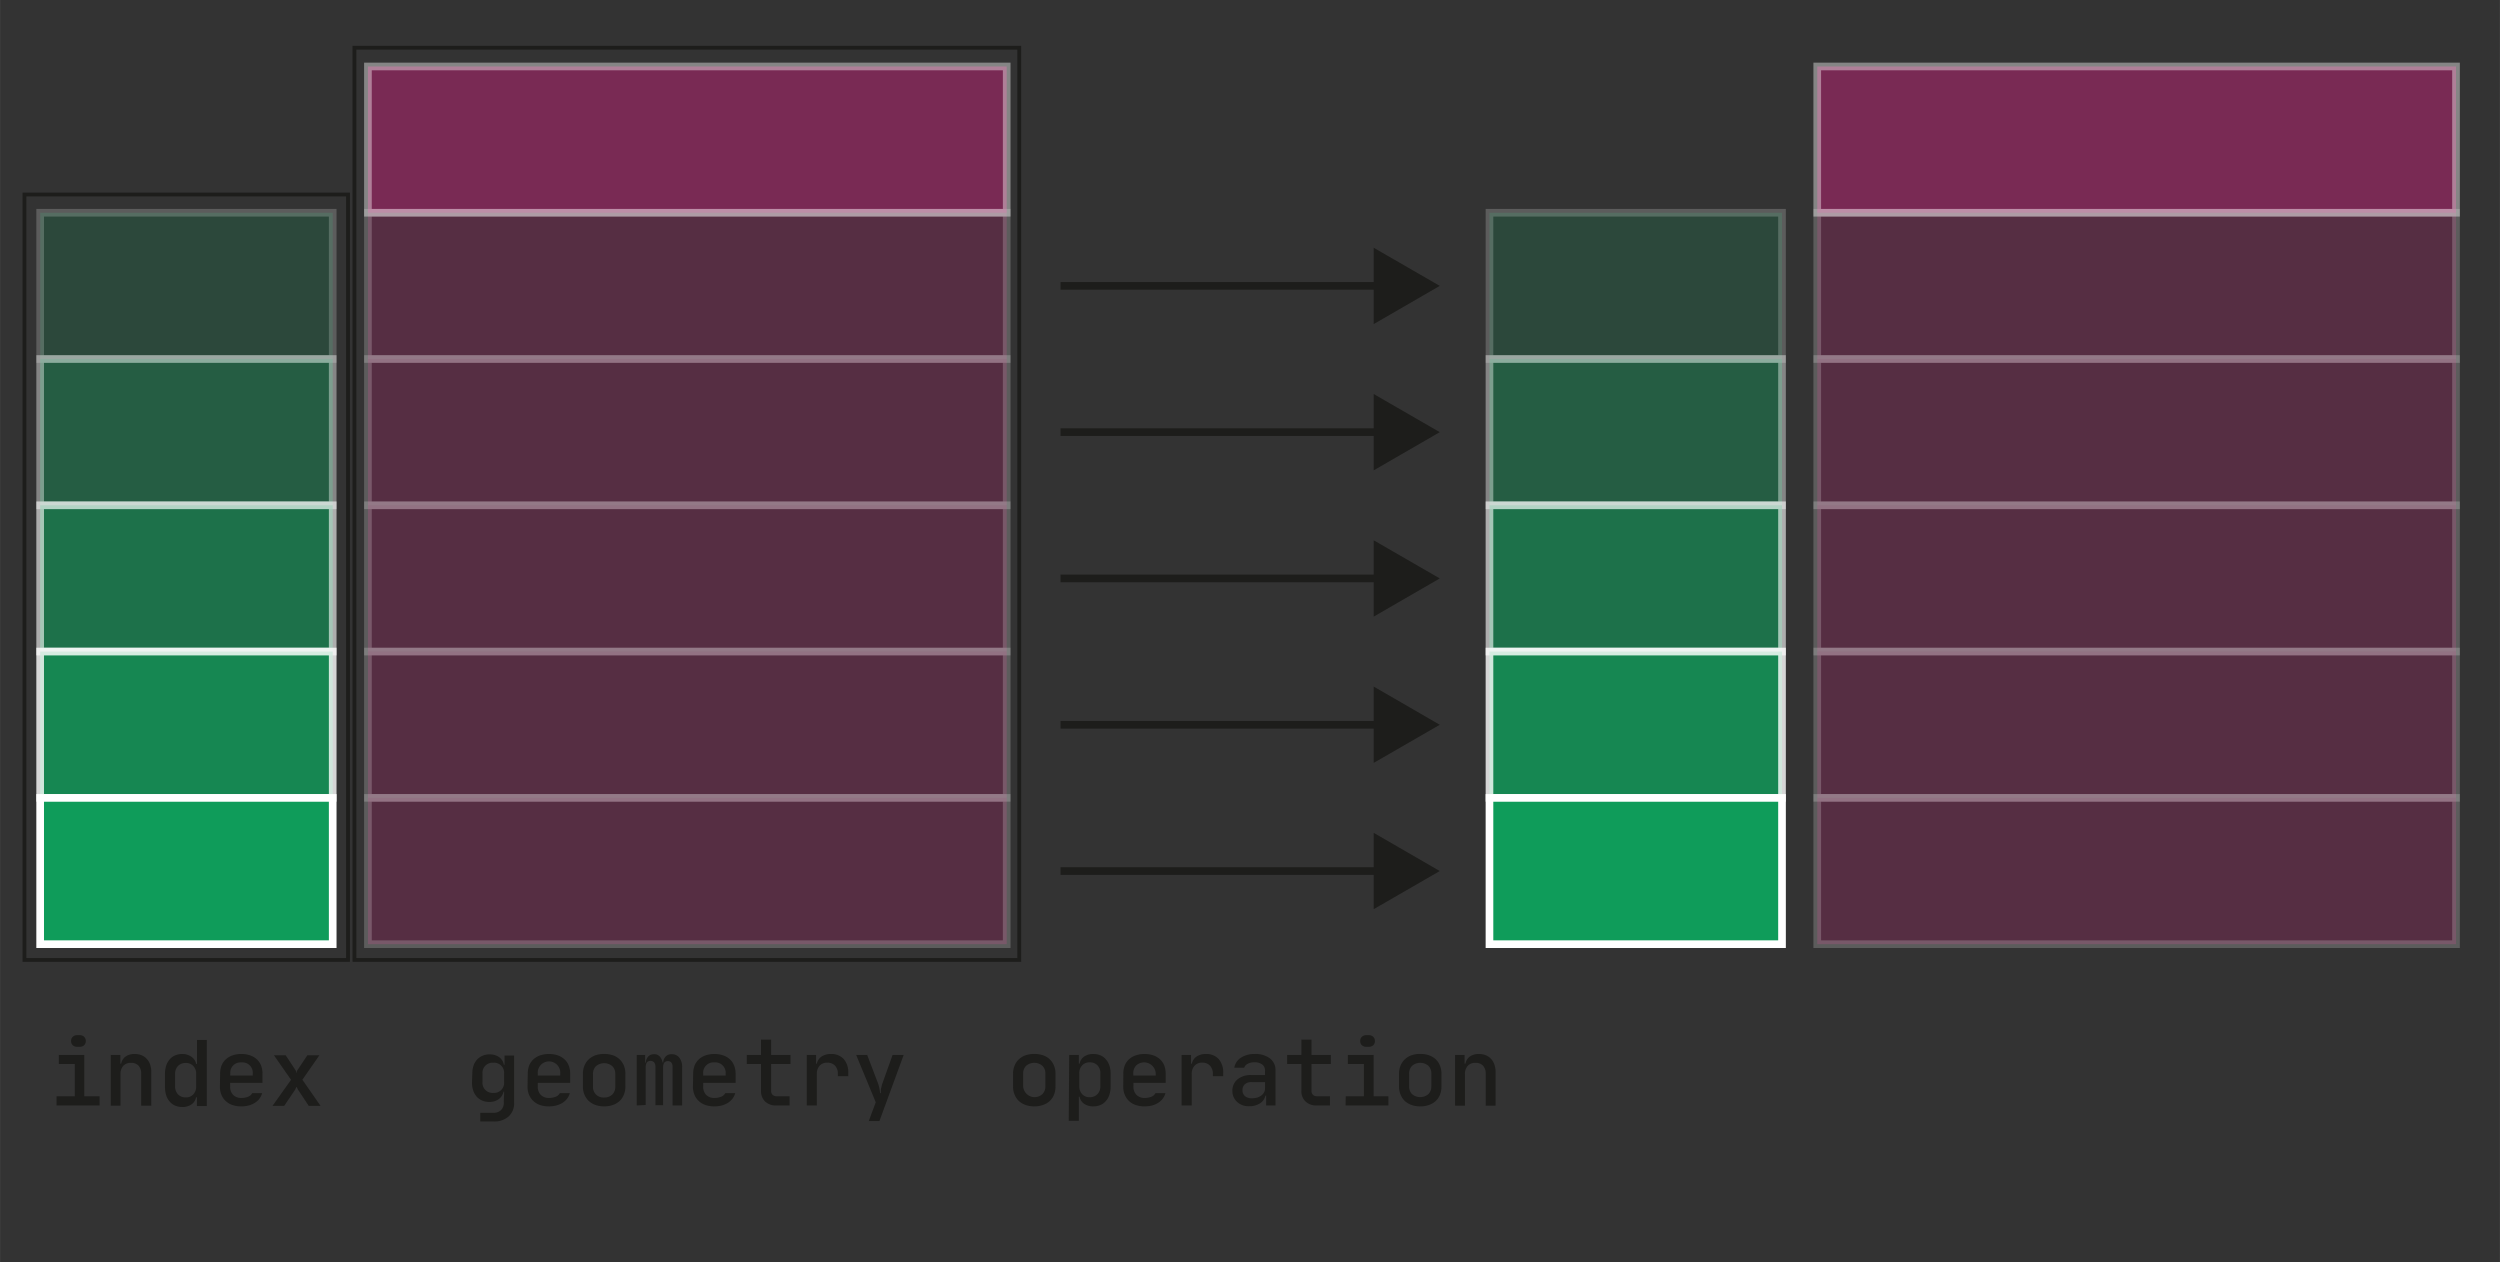 <svg xmlns="http://www.w3.org/2000/svg" width="115.16mm" height="58.15mm" viewBox="0 0 326.44 164.84"><rect x="0" y="0" width="326.44" height="164.84" fill="#333333" stroke="none"/><rect x="5.24" y="27.78" width="38.2" height="19.1" style="fill:#0f9c5a;stroke:#fff;stroke-miterlimit:10;opacity:0.2"/><rect x="5.24" y="46.88" width="38.2" height="19.1" style="fill:#0f9c5a;stroke:#fff;stroke-miterlimit:10;opacity:0.4"/><rect x="5.24" y="65.98" width="38.2" height="19.1" style="fill:#0f9c5a;stroke:#fff;stroke-miterlimit:10;opacity:0.6"/><rect x="5.24" y="85.08" width="38.2" height="19.1" style="fill:#0f9c5a;stroke:#fff;stroke-miterlimit:10;opacity:0.8"/><rect x="5.24" y="104.19" width="38.2" height="19.1" style="fill:#0f9c5a;stroke:#fff;stroke-miterlimit:10"/><rect x="48.04" y="27.78" width="83.41" height="19.1" style="fill:#e21c84;stroke:#fff;stroke-miterlimit:10;opacity:0.2"/><rect x="48.04" y="8.68" width="83.41" height="19.1" style="fill:#e21c84;stroke:#fff;stroke-miterlimit:10;opacity:0.4"/><rect x="48.04" y="46.88" width="83.41" height="19.1" style="fill:#e21c84;stroke:#fff;stroke-miterlimit:10;opacity:0.2"/><rect x="48.04" y="65.98" width="83.41" height="19.1" style="fill:#e21c84;stroke:#fff;stroke-miterlimit:10;opacity:0.2"/><rect x="48.04" y="85.08" width="83.41" height="19.1" style="fill:#e21c84;stroke:#fff;stroke-miterlimit:10;opacity:0.2"/><rect x="48.04" y="104.19" width="83.41" height="19.1" style="fill:#e21c84;stroke:#fff;stroke-miterlimit:10;opacity:0.2"/><rect x="194.49" y="27.78" width="38.2" height="19.1" style="fill:#0f9c5a;stroke:#fff;stroke-miterlimit:10;opacity:0.2"/><rect x="194.49" y="46.88" width="38.2" height="19.1" style="fill:#0f9c5a;stroke:#fff;stroke-miterlimit:10;opacity:0.4"/><rect x="194.49" y="65.98" width="38.2" height="19.1" style="fill:#0f9c5a;stroke:#fff;stroke-miterlimit:10;opacity:0.6"/><rect x="194.49" y="85.08" width="38.2" height="19.1" style="fill:#0f9c5a;stroke:#fff;stroke-miterlimit:10;opacity:0.8"/><rect x="194.49" y="104.19" width="38.2" height="19.1" style="fill:#0f9c5a;stroke:#fff;stroke-miterlimit:10"/><rect x="237.29" y="27.78" width="83.41" height="19.1" style="fill:#e21c84;stroke:#fff;stroke-miterlimit:10;opacity:0.2"/><rect x="237.29" y="8.68" width="83.41" height="19.1" style="fill:#e21c84;stroke:#fff;stroke-miterlimit:10;opacity:0.4"/><rect x="237.29" y="46.88" width="83.41" height="19.1" style="fill:#e21c84;stroke:#fff;stroke-miterlimit:10;opacity:0.2"/><rect x="237.29" y="65.98" width="83.41" height="19.1" style="fill:#e21c84;stroke:#fff;stroke-miterlimit:10;opacity:0.2"/><rect x="237.29" y="85.08" width="83.41" height="19.1" style="fill:#e21c84;stroke:#fff;stroke-miterlimit:10;opacity:0.2"/><rect x="237.29" y="104.19" width="83.41" height="19.1" style="fill:#e21c84;stroke:#fff;stroke-miterlimit:10;opacity:0.2"/><line x1="138.48" y1="37.33" x2="180.83" y2="37.33" style="fill:none;stroke:#1d1d1b;stroke-miterlimit:10"/><polygon points="179.37 42.32 188 37.33 179.37 32.35 179.37 42.32" style="fill:#1d1d1b"/><line x1="138.48" y1="56.43" x2="180.83" y2="56.43" style="fill:none;stroke:#1d1d1b;stroke-miterlimit:10"/><polygon points="179.37 61.42 188 56.43 179.37 51.45 179.37 61.42" style="fill:#1d1d1b"/><line x1="138.48" y1="75.53" x2="180.83" y2="75.53" style="fill:none;stroke:#1d1d1b;stroke-miterlimit:10"/><polygon points="179.37 80.52 188 75.53 179.37 70.55 179.37 80.52" style="fill:#1d1d1b"/><line x1="138.48" y1="94.64" x2="180.83" y2="94.64" style="fill:none;stroke:#1d1d1b;stroke-miterlimit:10"/><polygon points="179.37 99.62 188 94.64 179.37 89.65 179.37 99.62" style="fill:#1d1d1b"/><line x1="138.48" y1="113.74" x2="180.83" y2="113.74" style="fill:none;stroke:#1d1d1b;stroke-miterlimit:10"/><polygon points="179.37 118.72 188 113.74 179.37 108.75 179.37 118.72" style="fill:#1d1d1b"/><rect x="3.19" y="25.4" width="42.25" height="99.95" style="fill:none;stroke:#1d1d1b;stroke-miterlimit:10;stroke-width:0.5px"/><path d="M7.38,143.15H9.76v-4.21H7.68v-1.19H11v5.4H13v1.2H7.38Zm1.9-7.21a.73.73,0,0,1,.22-.56.84.84,0,0,1,.59-.21h.29a.84.84,0,0,1,.6.21.77.77,0,0,1,.22.56.75.75,0,0,1-.22.55.85.85,0,0,1-.61.2h-.28a.83.83,0,0,1-.59-.2A.71.71,0,0,1,9.28,135.94Z" style="fill:#1d1d1b"/><path d="M14.46,137.75h1.25v1.14h.11a1.48,1.48,0,0,1,.59-.94,2,2,0,0,1,1.17-.32,2.4,2.4,0,0,1,.92.17,1.89,1.89,0,0,1,.68.49,2.13,2.13,0,0,1,.43.75,3,3,0,0,1,.14,1v4.34H18.43v-4.16a1.5,1.5,0,0,0-.34-1.06,1.27,1.27,0,0,0-1-.37,1.28,1.28,0,0,0-1,.39,1.57,1.57,0,0,0-.36,1.08v4.12H14.46Z" style="fill:#1d1d1b"/><path d="M21.54,140.21a3.49,3.49,0,0,1,.16-1.07,2.29,2.29,0,0,1,.46-.81,1.85,1.85,0,0,1,.71-.52,2.34,2.34,0,0,1,.93-.18A2,2,0,0,1,25,138a1.47,1.47,0,0,1,.61.93h.11l0-.41c0-.12,0-.24,0-.38s0-.25,0-.35v-2H27v8.64H25.71v-1.14H25.6a1.47,1.47,0,0,1-.61.93,2,2,0,0,1-1.19.33,2.34,2.34,0,0,1-.93-.18,1.85,1.85,0,0,1-.71-.52,2.25,2.25,0,0,1-.46-.82,3.6,3.6,0,0,1-.16-1.08Zm1.32,0v1.62a1.49,1.49,0,0,0,.38,1.07,1.35,1.35,0,0,0,1,.4,1.28,1.28,0,0,0,1-.4,1.45,1.45,0,0,0,.37-1v-1.64a1.47,1.47,0,0,0-.37-1.06,1.3,1.3,0,0,0-1-.4,1.38,1.38,0,0,0-1,.39A1.49,1.49,0,0,0,22.86,140.23Z" style="fill:#1d1d1b"/><path d="M28.74,140.19a3,3,0,0,1,.19-1.07,2.27,2.27,0,0,1,.56-.8,2.5,2.5,0,0,1,.87-.51,3.51,3.51,0,0,1,1.15-.18,3.43,3.43,0,0,1,1.15.18,2.5,2.5,0,0,1,.87.51,2.24,2.24,0,0,1,.55.8,2.8,2.8,0,0,1,.19,1.07v1.21H30.05v.47a1.49,1.49,0,0,0,.39,1.1,1.46,1.46,0,0,0,1.07.4,2.34,2.34,0,0,0,.88-.16,1,1,0,0,0,.54-.47h1.3a2.29,2.29,0,0,1-.35.72,2.23,2.23,0,0,1-.6.54,2.77,2.77,0,0,1-.8.35,3.74,3.74,0,0,1-1,.12,3.41,3.41,0,0,1-1.14-.18,2.38,2.38,0,0,1-.87-.52,2.22,2.22,0,0,1-.56-.81,2.74,2.74,0,0,1-.2-1.06Zm1.31.25H33v-.25a1.35,1.35,0,0,0-1.47-1.46,1.34,1.34,0,0,0-1.46,1.46Z" style="fill:#1d1d1b"/><path d="M38,141l-2.23-3.2h1.53l1.23,1.86a1.05,1.05,0,0,1,.15.3.43.43,0,0,1,0,.13h.06a.43.43,0,0,1,0-.13,1,1,0,0,1,.15-.3l1.24-1.86H41.7l-2.22,3.19,2.37,3.41H40.31l-1.33-2a.59.59,0,0,1-.1-.17l-.07-.14-.06-.14h-.07s0,.1-.06.15l-.06.14a1.4,1.4,0,0,1-.1.16l-1.35,2H35.58Z" style="fill:#1d1d1b"/><rect x="46.28" y="6.23" width="86.81" height="119.12" style="fill:none;stroke:#1d1d1b;stroke-miterlimit:10;stroke-width:0.5px"/><path d="M135.05,144.47a3.23,3.23,0,0,1-1.15-.19,2.52,2.52,0,0,1-.87-.52,2.36,2.36,0,0,1-.55-.83,2.6,2.6,0,0,1-.2-1.06v-1.65a2.65,2.65,0,0,1,.2-1.07,2.32,2.32,0,0,1,.55-.82,2.54,2.54,0,0,1,.87-.53,3.76,3.76,0,0,1,2.3,0,2.38,2.38,0,0,1,.87.52,2.32,2.32,0,0,1,.55.82,2.59,2.59,0,0,1,.2,1.07v1.66a2.83,2.83,0,0,1-.19,1.07,2.24,2.24,0,0,1-.55.82,2.34,2.34,0,0,1-.88.52A3.23,3.23,0,0,1,135.05,144.47Zm-1.45-2.6a1.5,1.5,0,0,0,2.51,1,1.4,1.4,0,0,0,.39-1v-1.65a1.39,1.39,0,0,0-.39-1.05,1.64,1.64,0,0,0-2.12,0,1.39,1.39,0,0,0-.39,1.05Z" style="fill:#1d1d1b"/><path d="M139.61,137.75h1.26v1.14h.1a1.46,1.46,0,0,1,.6-.93,2.07,2.07,0,0,1,1.2-.33,2.32,2.32,0,0,1,.92.18,1.85,1.85,0,0,1,.71.52,2.29,2.29,0,0,1,.46.81,3.21,3.21,0,0,1,.16,1.07v1.66a3.31,3.31,0,0,1-.16,1.08,2.25,2.25,0,0,1-.46.82,1.85,1.85,0,0,1-.71.52,2.32,2.32,0,0,1-.92.18,2.07,2.07,0,0,1-1.2-.33,1.46,1.46,0,0,1-.6-.93h-.1a1,1,0,0,0,0,.13,2.33,2.33,0,0,1,0,.29c0,.11,0,.23,0,.36s0,.25,0,.36v2h-1.32Zm1.32,2.48v1.64a1.45,1.45,0,0,0,.37,1,1.25,1.25,0,0,0,1,.4,1.33,1.33,0,0,0,1-.4,1.45,1.45,0,0,0,.38-1.07v-1.62a1.45,1.45,0,0,0-.38-1.07,1.36,1.36,0,0,0-1-.39,1.28,1.28,0,0,0-1,.4A1.47,1.47,0,0,0,140.93,140.23Z" style="fill:#1d1d1b"/><path d="M146.68,140.19a2.8,2.8,0,0,1,.19-1.07,2.24,2.24,0,0,1,.55-.8,2.46,2.46,0,0,1,.88-.51,3.43,3.43,0,0,1,1.15-.18,3.47,3.47,0,0,1,1.15.18,2.6,2.6,0,0,1,.87.51,2.24,2.24,0,0,1,.55.8,3,3,0,0,1,.19,1.07v1.21H148v.47a1.46,1.46,0,0,0,.4,1.1,1.44,1.44,0,0,0,1.07.4,2.29,2.29,0,0,0,.87-.16,1,1,0,0,0,.54-.47h1.3a2.1,2.1,0,0,1-.35.72,2.35,2.35,0,0,1-.59.54,2.9,2.9,0,0,1-.8.35,3.85,3.85,0,0,1-1,.12,3.43,3.43,0,0,1-1.15-.18,2.38,2.38,0,0,1-.87-.52,2.2,2.2,0,0,1-.55-.81,2.57,2.57,0,0,1-.2-1.06Zm1.3.25h2.93v-.25a1.52,1.52,0,0,0-2.54-1.07,1.42,1.42,0,0,0-.39,1.07Z" style="fill:#1d1d1b"/><path d="M155.52,137.75v1.14h.11a1.45,1.45,0,0,1,.62-.93,2.11,2.11,0,0,1,1.22-.33,2.15,2.15,0,0,1,1.65.65,2.61,2.61,0,0,1,.6,1.82v.43h-1.35v-.3a1.5,1.5,0,0,0-.38-1.08,1.32,1.32,0,0,0-1-.39,1.3,1.3,0,0,0-1,.39,1.53,1.53,0,0,0-.38,1.08v4.12h-1.32v-6.6Z" style="fill:#1d1d1b"/><path d="M160.92,142.47a1.9,1.9,0,0,1,.67-1.53,2.71,2.71,0,0,1,1.8-.56h1.79v-.55a1,1,0,0,0-.36-.83,1.67,1.67,0,0,0-1-.29,1.82,1.82,0,0,0-.88.19.9.9,0,0,0-.48.52h-1.29a1.94,1.94,0,0,1,.87-1.31,3.17,3.17,0,0,1,1.79-.48,3.1,3.1,0,0,1,2,.58,1.91,1.91,0,0,1,.72,1.58v4.56h-1.22v-1.28h-.1a1.56,1.56,0,0,1-.7,1,2.51,2.51,0,0,1-1.41.38,2.18,2.18,0,0,1-1.57-.55A1.92,1.92,0,0,1,160.92,142.47Zm1.32-.11a1,1,0,0,0,.33.78,1.37,1.37,0,0,0,.91.27,2.43,2.43,0,0,0,.68-.09,2,2,0,0,0,.54-.27,1.4,1.4,0,0,0,.36-.41,1.13,1.13,0,0,0,.12-.51v-.83h-1.77a1.24,1.24,0,0,0-.86.28A1,1,0,0,0,162.24,142.36Z" style="fill:#1d1d1b"/><path d="M168.07,137.75h1.86v-2h1.32v2h2.53v1.19h-2.53v3.51a.69.69,0,0,0,.19.51.73.73,0,0,0,.54.19h1.68v1.2h-1.74a2,2,0,0,1-1.45-.52,1.81,1.81,0,0,1-.54-1.38v-3.51h-1.86Z" style="fill:#1d1d1b"/><path d="M175.72,143.15h2.37v-4.21H176v-1.19h3.36v5.4h1.93v1.2h-5.59Zm1.89-7.21a.77.77,0,0,1,.22-.56.84.84,0,0,1,.6-.21h.29a.84.84,0,0,1,.59.21.73.73,0,0,1,.22.56.71.71,0,0,1-.22.55.85.85,0,0,1-.61.2h-.27a.84.84,0,0,1-.6-.2A.75.75,0,0,1,177.61,135.94Z" style="fill:#1d1d1b"/><path d="M185.45,144.47a3.19,3.19,0,0,1-1.15-.19,2.52,2.52,0,0,1-.87-.52,2.36,2.36,0,0,1-.55-.83,2.6,2.6,0,0,1-.2-1.06v-1.65a2.65,2.65,0,0,1,.2-1.07,2.32,2.32,0,0,1,.55-.82,2.54,2.54,0,0,1,.87-.53,3.43,3.43,0,0,1,1.15-.18,3.47,3.47,0,0,1,1.15.18,2.46,2.46,0,0,1,.87.52,2.32,2.32,0,0,1,.55.82,2.76,2.76,0,0,1,.2,1.07v1.66a2.83,2.83,0,0,1-.19,1.07,2.24,2.24,0,0,1-.55.82,2.42,2.42,0,0,1-.88.52A3.23,3.23,0,0,1,185.45,144.47Zm-1.45-2.6a1.4,1.4,0,0,0,.38,1,1.65,1.65,0,0,0,2.13,0,1.4,1.4,0,0,0,.39-1v-1.65a1.39,1.39,0,0,0-.39-1.05,1.64,1.64,0,0,0-2.12,0,1.39,1.39,0,0,0-.39,1.05Z" style="fill:#1d1d1b"/><path d="M190,137.75h1.24v1.14h.11a1.52,1.52,0,0,1,.59-.94,2,2,0,0,1,1.18-.32,2.34,2.34,0,0,1,.91.17,2,2,0,0,1,.69.49,2,2,0,0,1,.42.75,3,3,0,0,1,.15,1v4.34H194v-4.16a1.5,1.5,0,0,0-.35-1.06,1.24,1.24,0,0,0-1-.37,1.26,1.26,0,0,0-1,.39,1.57,1.57,0,0,0-.36,1.08v4.12H190Z" style="fill:#1d1d1b"/><path d="M61.67,140.17a3.51,3.51,0,0,1,.15-1,2.33,2.33,0,0,1,.46-.8,2.05,2.05,0,0,1,.72-.51,2.34,2.34,0,0,1,.93-.18,2.1,2.1,0,0,1,1.23.35,1.56,1.56,0,0,1,.63,1h.09v-1.2h1.25V144a2.3,2.3,0,0,1-.72,1.79,2.83,2.83,0,0,1-2,.65h-1.7v-1.13h1.7a1.36,1.36,0,0,0,1-.35,1.27,1.27,0,0,0,.37-1v-.22l.05-1.2h-.08a1.61,1.61,0,0,1-.65,1,2,2,0,0,1-1.22.35,2.34,2.34,0,0,1-.93-.18,2.11,2.11,0,0,1-.71-.51,2.31,2.31,0,0,1-.45-.8,3.13,3.13,0,0,1-.16-1.05ZM63,141.29a1.31,1.31,0,0,0,1.4,1.42,1.31,1.31,0,0,0,1.42-1.42v-1.1a1.31,1.31,0,0,0-1.42-1.42,1.31,1.31,0,0,0-1.4,1.42Z" style="fill:#1d1d1b"/><path d="M68.91,140.19a3,3,0,0,1,.19-1.07,2.27,2.27,0,0,1,.56-.8,2.5,2.5,0,0,1,.87-.51,3.51,3.51,0,0,1,1.15-.18,3.43,3.43,0,0,1,1.15.18,2.5,2.5,0,0,1,.87.51,2.12,2.12,0,0,1,.55.8,2.79,2.79,0,0,1,.2,1.07v1.21H70.22v.47a1.49,1.49,0,0,0,.39,1.1,1.46,1.46,0,0,0,1.07.4,2.34,2.34,0,0,0,.88-.16,1,1,0,0,0,.54-.47h1.3a2.1,2.1,0,0,1-.35.72,2.35,2.35,0,0,1-.59.54,3,3,0,0,1-.81.35,3.74,3.74,0,0,1-1,.12,3.41,3.41,0,0,1-1.14-.18,2.38,2.38,0,0,1-.87-.52,2.22,2.22,0,0,1-.56-.81,2.74,2.74,0,0,1-.2-1.06Zm1.31.25h2.93v-.25a1.47,1.47,0,1,0-2.93,0Z" style="fill:#1d1d1b"/><path d="M78.88,144.47a3.17,3.17,0,0,1-1.14-.19,2.52,2.52,0,0,1-.87-.52,2.39,2.39,0,0,1-.56-.83,2.78,2.78,0,0,1-.2-1.06v-1.65a2.83,2.83,0,0,1,.2-1.07,2.35,2.35,0,0,1,.56-.82,2.54,2.54,0,0,1,.87-.53,3.73,3.73,0,0,1,2.29,0,2.38,2.38,0,0,1,.87.52,2.35,2.35,0,0,1,.56.82,2.76,2.76,0,0,1,.2,1.07v1.66a2.83,2.83,0,0,1-.2,1.07,2.12,2.12,0,0,1-.55.82,2.38,2.38,0,0,1-.87.52A3.28,3.28,0,0,1,78.88,144.47Zm-1.45-2.6a1.35,1.35,0,0,0,1.45,1.44,1.45,1.45,0,0,0,1.07-.39,1.4,1.4,0,0,0,.39-1v-1.65a1.39,1.39,0,0,0-.39-1.05,1.65,1.65,0,0,0-2.13,0,1.39,1.39,0,0,0-.39,1.05Z" style="fill:#1d1d1b"/><path d="M83.14,144.35v-6.6h1.1v1h.09a1.24,1.24,0,0,1,.32-.8,1,1,0,0,1,.76-.29.91.91,0,0,1,.72.28,1.62,1.62,0,0,1,.39.81h.08a1.15,1.15,0,0,1,.33-.8,1,1,0,0,1,.77-.29,1.19,1.19,0,0,1,1,.45,1.93,1.93,0,0,1,.37,1.24v5H87.82v-5a1,1,0,0,0-.15-.59.57.57,0,0,0-.46-.2q-.63,0-.63.84v4.92h-1v-5a.94.94,0,0,0-.16-.59.63.63,0,0,0-.48-.2q-.63,0-.63.84v4.92Z" style="fill:#1d1d1b"/><path d="M90.51,140.19a3,3,0,0,1,.19-1.07,2.27,2.27,0,0,1,.56-.8,2.5,2.5,0,0,1,.87-.51,3.51,3.51,0,0,1,1.15-.18,3.43,3.43,0,0,1,1.15.18,2.5,2.5,0,0,1,.87.51,2.12,2.12,0,0,1,.55.8,2.79,2.79,0,0,1,.2,1.07v1.21H91.82v.47a1.49,1.49,0,0,0,.39,1.1,1.46,1.46,0,0,0,1.07.4,2.34,2.34,0,0,0,.88-.16,1,1,0,0,0,.54-.47H96a2.1,2.1,0,0,1-.35.72,2.35,2.35,0,0,1-.59.54,3,3,0,0,1-.81.35,3.74,3.74,0,0,1-1,.12,3.41,3.41,0,0,1-1.14-.18,2.38,2.38,0,0,1-.87-.52,2.22,2.22,0,0,1-.56-.81,2.74,2.74,0,0,1-.2-1.06Zm1.31.25h2.93v-.25a1.35,1.35,0,0,0-1.47-1.46,1.34,1.34,0,0,0-1.46,1.46Z" style="fill:#1d1d1b"/><path d="M97.51,137.75h1.86v-2h1.32v2h2.53v1.19h-2.53v3.51a.66.66,0,0,0,.19.51.73.73,0,0,0,.54.19h1.68v1.2h-1.74a2,2,0,0,1-1.46-.52,1.84,1.84,0,0,1-.53-1.38v-3.51H97.51Z" style="fill:#1d1d1b"/><path d="M106.56,137.75v1.14h.1a1.48,1.48,0,0,1,.62-.93,2.14,2.14,0,0,1,1.22-.33,2.17,2.17,0,0,1,1.66.65,2.61,2.61,0,0,1,.6,1.82v.43H109.4v-.3a1.49,1.49,0,0,0-.37-1.08,1.35,1.35,0,0,0-1-.39,1.33,1.33,0,0,0-1,.39,1.52,1.52,0,0,0-.37,1.08v4.12h-1.32v-6.6Z" style="fill:#1d1d1b"/><path d="M111.79,137.75h1.44l1.39,3.64a4.26,4.26,0,0,1,.15.47,4.31,4.31,0,0,1,.09.44l.06.43h.1a3.28,3.28,0,0,1,0-.43c0-.13.06-.27.09-.43s.09-.32.14-.48l1.3-3.64H118l-3.17,8.64h-1.39l.91-2.46Z" style="fill:#1d1d1b"/></svg>